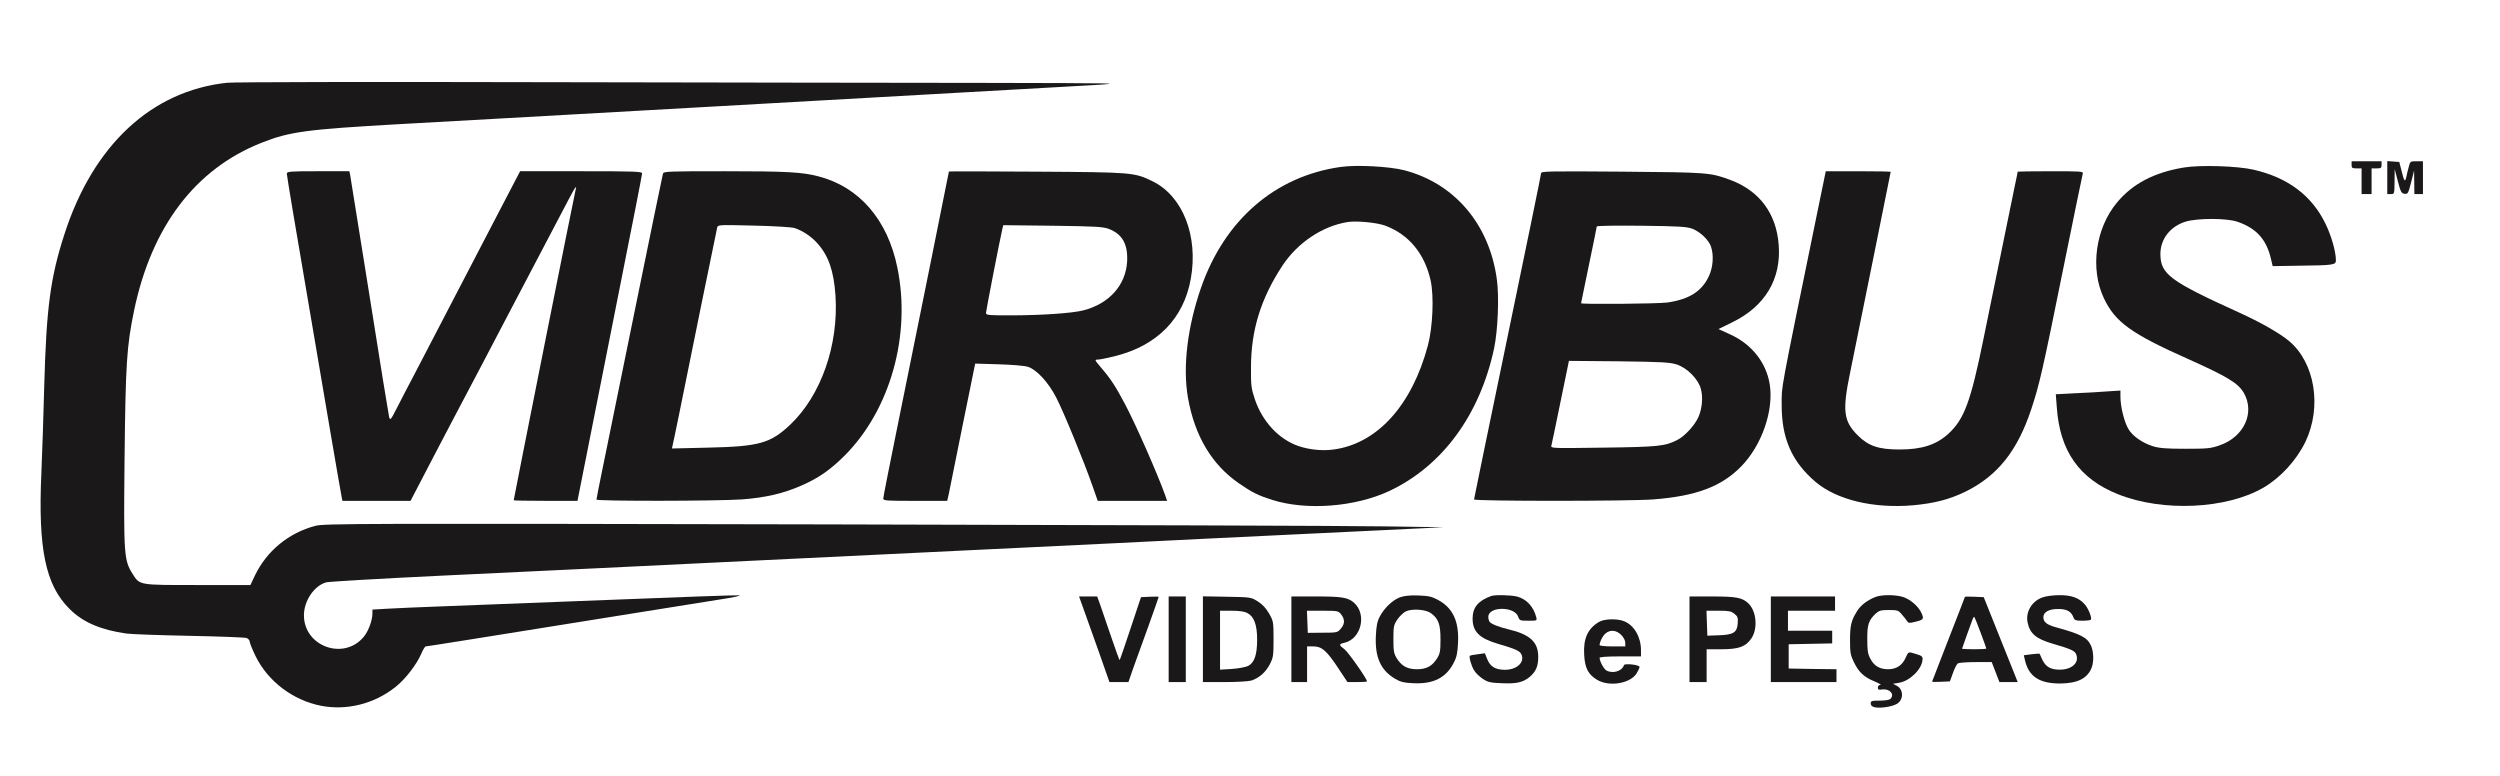 <?xml version="1.0"?>
<svg width="1752" height="544" xmlns="http://www.w3.org/2000/svg" xmlns:svg="http://www.w3.org/2000/svg" preserveAspectRatio="xMidYMid meet" version="1.0">
 <g class="layer">
  <title>Layer 1</title>
  <g fill="#000000" id="svg_1" transform="matrix(0.1 0 0 -0.1 0 0)">
   <path d="m1592,-580c-530,-56 -939,-437 -1140,-1060c-99,-305 -127,-517 -142,-1065c-5,-198 -14,-472 -20,-608c-24,-534 29,-787 197,-954c94,-94 218,-147 399,-173c39,-5 239,-12 445,-16c206,-4 384,-11 397,-15c12,-5 22,-16 22,-26c0,-9 19,-56 42,-103c87,-176 261,-307 457,-346c181,-35 374,13 523,132c68,53 149,159 180,232c12,28 26,52 32,52c9,0 355,55 1481,236c220,35 479,77 575,92c99,15 160,28 140,30c-19,2 -440,-13 -935,-33c-495,-19 -1019,-39 -1165,-45c-146,-5 -311,-13 -367,-16l-103,-6l0,-27c0,-48 -28,-125 -61,-164c-139,-168 -419,-68 -419,151c0,102 73,209 157,231c21,5 378,26 793,46c665,31 1484,71 2495,120c171,8 776,37 1345,65c569,27 1260,61 1535,75c275,13 761,37 1080,52l580,28l-405,6c-223,4 -1987,10 -3920,14c-3273,7 -3519,6 -3579,-10c-187,-49 -340,-174 -424,-347l-32,-68l-368,0c-416,0 -407,-2 -457,77c-61,96 -64,131 -57,808c7,667 15,788 67,1040c123,588 429,991 892,1174c199,79 317,94 968,131c300,17 703,39 895,50c193,11 712,40 1155,65c1494,84 2594,146 2820,159c213,13 174,13 -756,15c-539,0 -1939,3 -3110,5c-1194,3 -2165,1 -2212,-4z" fill="#1a1818" id="svg_2"/>
   <path d="m16480,-1155c0,-22 4,-25 35,-25l35,0l0,-90l0,-90l35,0l35,0l0,90l0,90l35,0c31,0 35,3 35,25l0,25l-105,0l-105,0l0,-25z" fill="#1a1818" id="svg_3"/>
   <path d="m16730,-1244l0,-116l25,0c25,0 25,1 26,88l1,87l22,-85c20,-76 25,-85 47,-88c23,-3 26,2 46,80l21,83l1,-82l1,-83l30,0l30,0l0,115l0,115l-45,0c-43,0 -45,-1 -54,-38c-6,-21 -14,-53 -17,-70c-9,-43 -16,-34 -34,41l-16,62l-42,3l-42,3l0,-115z" fill="#1a1818" id="svg_4"/>
   <path d="m9395,-1170c-460,-65 -813,-372 -978,-846c-96,-277 -129,-555 -92,-770c47,-268 167,-470 357,-601c94,-65 135,-85 236,-117c240,-75 578,-49 818,63c372,175 635,533 735,1001c26,126 36,359 19,482c-52,386 -296,673 -649,765c-107,27 -334,39 -446,23zm312,-411c166,-62 277,-196 319,-385c24,-111 15,-324 -19,-454c-112,-420 -354,-688 -660,-730c-79,-11 -171,-2 -247,24c-138,47 -255,173 -307,331c-24,72 -27,95 -26,220c0,261 69,483 220,713c107,162 281,278 458,306c64,10 204,-4 262,-25z" fill="#1a1818" id="svg_5"/>
   <path d="m15304,-1174c-206,-34 -358,-113 -467,-244c-152,-181 -191,-465 -93,-672c79,-167 191,-248 586,-424c281,-126 354,-170 395,-240c79,-139 1,-308 -170,-367c-63,-22 -86,-24 -240,-24c-132,0 -182,4 -225,17c-77,24 -146,72 -175,123c-28,47 -55,156 -55,224l0,44l-92,-6c-51,-4 -153,-10 -227,-13l-134,-7l7,-91c21,-307 158,-502 430,-610c312,-125 760,-104 1019,47c121,71 231,192 294,322c116,244 66,552 -114,704c-67,56 -202,133 -352,201c-487,221 -551,269 -551,412c1,104 70,192 177,225c84,25 288,25 363,-1c133,-46 203,-123 235,-261l12,-50l189,3c243,3 254,5 254,40c-1,61 -32,171 -74,256c-96,197 -264,322 -504,377c-114,26 -374,34 -488,15z" fill="#1a1818" id="svg_6"/>
   <path d="m2010,-1217c0,-15 66,-408 185,-1103c24,-140 78,-455 119,-700c42,-245 78,-455 81,-467l5,-23l239,0l238,0l163,313c90,171 175,335 190,362c15,28 80,151 145,275c65,124 139,266 165,315c26,50 121,230 210,400c258,492 272,519 282,530c6,6 7,5 4,-5c-5,-13 -436,-2177 -436,-2186c0,-2 101,-4 224,-4l223,0l62,313c34,171 136,684 226,1140c91,455 165,834 165,842c0,13 -57,15 -427,15l-428,0l-95,-182c-52,-101 -131,-253 -176,-338c-192,-369 -388,-746 -463,-890c-45,-85 -103,-197 -129,-248c-44,-86 -47,-90 -55,-65c-4,16 -66,397 -137,848c-72,451 -133,832 -136,848l-6,27l-219,0c-198,0 -219,-2 -219,-17z" fill="#1a1818" id="svg_7"/>
   <path d="m4646,-1217c-3,-10 -89,-427 -191,-928c-102,-500 -206,-1008 -230,-1128c-25,-120 -45,-223 -45,-228c0,-12 839,-11 1017,1c166,12 295,42 421,98c119,52 202,110 303,211c318,320 465,842 368,1314c-68,337 -267,567 -553,641c-114,30 -224,36 -653,36c-402,0 -432,-1 -437,-17zm922,-381c58,-19 119,-60 162,-109c77,-87 113,-192 125,-363c23,-348 -101,-701 -317,-906c-139,-131 -217,-153 -576,-161l-253,-6l5,24c7,27 45,213 201,984c58,285 108,528 111,540c5,20 9,20 257,14c142,-3 267,-11 285,-17z" fill="#1a1818" id="svg_8"/>
   <path d="m6650,-1202c0,-5 -241,-1199 -365,-1808c-52,-256 -95,-473 -95,-483c0,-16 19,-17 224,-17l224,0l11,48c5,26 49,242 97,481l88,433l166,-5c96,-3 182,-10 205,-18c61,-20 143,-110 197,-215c51,-98 194,-447 253,-616l38,-108l243,0l243,0l-13,38c-54,151 -207,499 -283,642c-66,124 -99,175 -166,253c-46,54 -48,57 -24,57c13,0 69,11 123,25c294,73 480,264 529,541c54,299 -56,580 -267,683c-128,63 -140,64 -815,68c-337,2 -613,3 -613,1zm1120,-402c95,-36 135,-107 129,-228c-9,-166 -126,-297 -307,-343c-76,-20 -298,-35 -509,-35c-160,0 -173,1 -173,18c0,15 99,522 115,590l6,24l347,-4c298,-4 353,-7 392,-22z" fill="#1a1818" id="svg_9"/>
   <path d="m10800,-1214c0,-9 -106,-524 -235,-1146c-129,-622 -235,-1135 -235,-1140c0,-13 1082,-13 1255,0c301,23 479,90 617,231c145,148 230,394 200,577c-25,152 -126,279 -274,347l-85,39l98,48c229,112 343,303 324,543c-17,220 -135,378 -339,454c-141,52 -153,53 -758,58c-514,4 -568,3 -568,-11zm1060,-389c56,-22 116,-80 131,-126c20,-60 14,-143 -14,-204c-49,-108 -139,-165 -292,-187c-69,-9 -605,-14 -605,-5c0,2 25,122 55,267c30,144 55,266 55,271c0,5 141,7 313,5c267,-3 319,-7 357,-21zm-110,-951c73,-24 150,-101 169,-169c17,-59 10,-140 -17,-201c-26,-57 -94,-132 -147,-159c-86,-44 -131,-49 -519,-54c-362,-5 -369,-5 -364,14c3,11 32,149 64,307l59,287l350,-3c302,-4 357,-7 405,-22z" fill="#1a1818" id="svg_10"/>
   <path d="m12737,-1482c-270,-1319 -250,-1212 -251,-1353c-1,-237 71,-400 237,-542c149,-126 406,-188 684,-164c151,14 255,41 368,96c224,111 363,285 460,577c58,176 78,261 230,1014c69,340 128,627 131,637c5,16 -10,17 -225,17c-127,0 -231,-2 -231,-3c0,-2 -9,-48 -21,-103c-18,-87 -71,-346 -219,-1070c-89,-438 -135,-562 -245,-663c-85,-78 -186,-111 -343,-111c-146,0 -218,24 -293,99c-100,100 -109,172 -53,442c60,294 284,1401 284,1405c0,2 -102,4 -228,4l-227,0l-58,-282z" fill="#1a1818" id="svg_11"/>
   <path d="m9811,-4186c-52,-19 -111,-76 -142,-136c-17,-32 -24,-65 -27,-135c-7,-150 34,-240 135,-300c37,-22 62,-28 128,-31c139,-7 229,38 282,142c22,41 27,69 31,142c7,150 -36,243 -139,299c-46,25 -67,29 -139,32c-59,2 -98,-2 -129,-13zm217,-111c53,-39 67,-78 67,-183c0,-83 -3,-100 -24,-134c-34,-54 -74,-76 -141,-76c-67,0 -107,22 -141,76c-21,34 -24,51 -24,135c0,88 2,99 28,138c16,23 43,49 60,57c45,20 140,13 175,-13z" fill="#1a1818" id="svg_12"/>
   <path d="m10450,-4177c-91,-33 -130,-80 -130,-158c0,-91 47,-138 175,-176c126,-37 156,-50 167,-75c26,-55 -33,-109 -118,-108c-66,1 -101,23 -122,76l-16,40l-50,-7c-28,-3 -52,-8 -55,-10c-8,-8 10,-71 29,-102c10,-18 38,-45 61,-60c36,-24 53,-28 134,-31c103,-5 149,6 196,45c43,37 59,74 59,140c0,104 -58,157 -210,193c-67,16 -123,38 -132,54c-4,6 -8,21 -8,33c0,74 183,75 209,2c10,-28 13,-29 72,-29c60,0 61,0 55,25c-19,73 -67,126 -133,144c-39,11 -157,14 -183,4z" fill="#1a1818" id="svg_13"/>
   <path d="m13145,-4183c-55,-21 -102,-56 -127,-94c-44,-69 -53,-103 -53,-208c0,-89 3,-106 27,-155c35,-72 71,-105 144,-135c33,-14 51,-25 42,-25c-11,0 -18,-8 -18,-18c0,-15 6,-18 29,-14c54,8 91,-34 59,-66c-7,-7 -39,-12 -75,-12c-56,0 -63,-2 -63,-20c0,-13 9,-22 26,-26c36,-9 117,2 153,21c52,26 54,102 4,129l-27,14l42,7c76,12 160,95 165,161c2,23 -3,28 -43,40c-59,18 -54,20 -76,-27c-23,-52 -65,-79 -122,-79c-59,0 -98,23 -124,73c-19,35 -22,58 -22,137c-1,103 10,134 59,180c23,21 36,25 92,25c60,0 67,-2 91,-31c15,-17 32,-38 37,-47c9,-14 16,-15 55,-5c60,14 64,20 47,59c-20,47 -74,95 -126,114c-51,18 -153,19 -196,2z" fill="#1a1818" id="svg_14"/>
   <path d="m14313,-4187c-75,-26 -120,-104 -103,-178c17,-77 60,-112 175,-146c128,-37 156,-50 165,-75c23,-58 -30,-107 -115,-107c-65,0 -99,20 -123,71c-9,20 -17,38 -18,40c-1,2 -27,1 -57,-3l-54,-7l7,-31c26,-117 100,-167 247,-167c124,1 193,36 222,113c16,42 13,114 -6,154c-26,56 -71,79 -245,127c-65,18 -88,37 -88,71c0,36 40,58 106,57c59,0 89,-17 105,-59c7,-20 16,-23 63,-23c30,0 57,3 59,8c9,13 -20,83 -45,109c-39,44 -95,63 -178,62c-41,0 -94,-7 -117,-16z" fill="#1a1818" id="svg_15"/>
   <path d="m7595,-4272c18,-51 66,-186 107,-300l73,-208l66,0l67,0l32,93c18,50 66,184 107,296c40,112 73,205 73,208c0,2 -28,3 -62,1l-62,-3l-73,-219c-40,-120 -74,-220 -76,-222c-2,-2 -30,74 -62,169c-32,94 -67,196 -77,225l-19,52l-64,0l-63,0l33,-92z" fill="#1a1818" id="svg_16"/>
   <path d="m8190,-4480l0,-300l60,0l60,0l0,300l0,300l-60,0l-60,0l0,-300z" fill="#1a1818" id="svg_17"/>
   <path d="m8430,-4479l0,-301l154,0c88,0 167,5 187,11c54,19 97,56 127,112c25,49 27,60 27,177c0,121 -1,127 -31,180c-22,38 -46,64 -79,85c-48,30 -49,30 -217,33l-168,3l0,-300zm311,183c47,-24 69,-82 69,-186c0,-107 -19,-162 -63,-185c-17,-8 -68,-18 -114,-21l-83,-5l0,207l0,206l80,0c54,0 91,-5 111,-16z" fill="#1a1818" id="svg_18"/>
   <path d="m9050,-4480l0,-300l55,0l55,0l0,125l0,125l45,0c58,0 93,-30 175,-155l63,-95l68,0c38,0 69,2 69,5c0,18 -133,207 -159,226c-39,28 -39,36 -1,44c119,26 161,199 69,281c-42,37 -84,44 -265,44l-174,0l0,-300zm349,174c27,-35 26,-67 -3,-100c-22,-27 -27,-28 -127,-28l-104,-1l-3,78l-3,77l110,0c106,0 110,-1 130,-26z" fill="#1a1818" id="svg_19"/>
   <path d="m11840,-4480l0,-300l60,0l60,0l0,115l0,115l103,0c123,0 172,18 212,78c45,69 34,191 -23,244c-43,40 -83,48 -253,48l-159,0l0,-300zm314,179c23,-18 27,-27 24,-67c-4,-64 -30,-81 -133,-84l-80,-3l-3,88l-3,87l84,0c71,0 89,-3 111,-21z" fill="#1a1818" id="svg_20"/>
   <path d="m12410,-4480l0,-300l230,0l230,0l0,45l0,45l-167,2l-168,3l0,85l0,85l153,3l152,3l0,44l0,45l-155,0l-155,0l0,70l0,70l165,0l165,0l0,50l0,50l-225,0l-225,0l0,-300z" fill="#1a1818" id="svg_21"/>
   <path d="m13770,-4183c0,-2 -52,-136 -115,-297c-63,-162 -115,-296 -115,-297c0,-2 28,-3 62,-1l63,3l21,58c11,32 27,63 35,68c8,5 64,9 126,9l111,0l27,-70l27,-70l64,0l64,0l-17,43c-9,23 -63,157 -119,297l-102,255l-66,3c-36,2 -66,1 -66,-1zm110,-250c22,-59 40,-109 40,-112c0,-3 -38,-5 -85,-5c-47,0 -85,2 -85,4c0,3 61,172 75,209c4,10 9,16 11,14c2,-2 22,-51 44,-110z" fill="#1a1818" id="svg_22"/>
   <path d="m11205,-4359c-79,-47 -110,-117 -103,-231c5,-93 29,-138 92,-175c85,-50 232,-25 276,47c11,18 20,38 20,44c0,15 -104,27 -109,13c-14,-43 -78,-62 -123,-38c-18,10 -48,65 -48,89c0,6 52,10 145,10l145,0l0,43c0,92 -47,174 -117,203c-48,20 -142,18 -178,-5zm156,-90c17,-17 29,-40 29,-55l0,-26l-90,0c-49,0 -90,4 -90,9c0,23 23,67 43,83c34,27 74,22 108,-11z" fill="#1a1818" id="svg_23"/>
  </g>
 </g>
</svg>